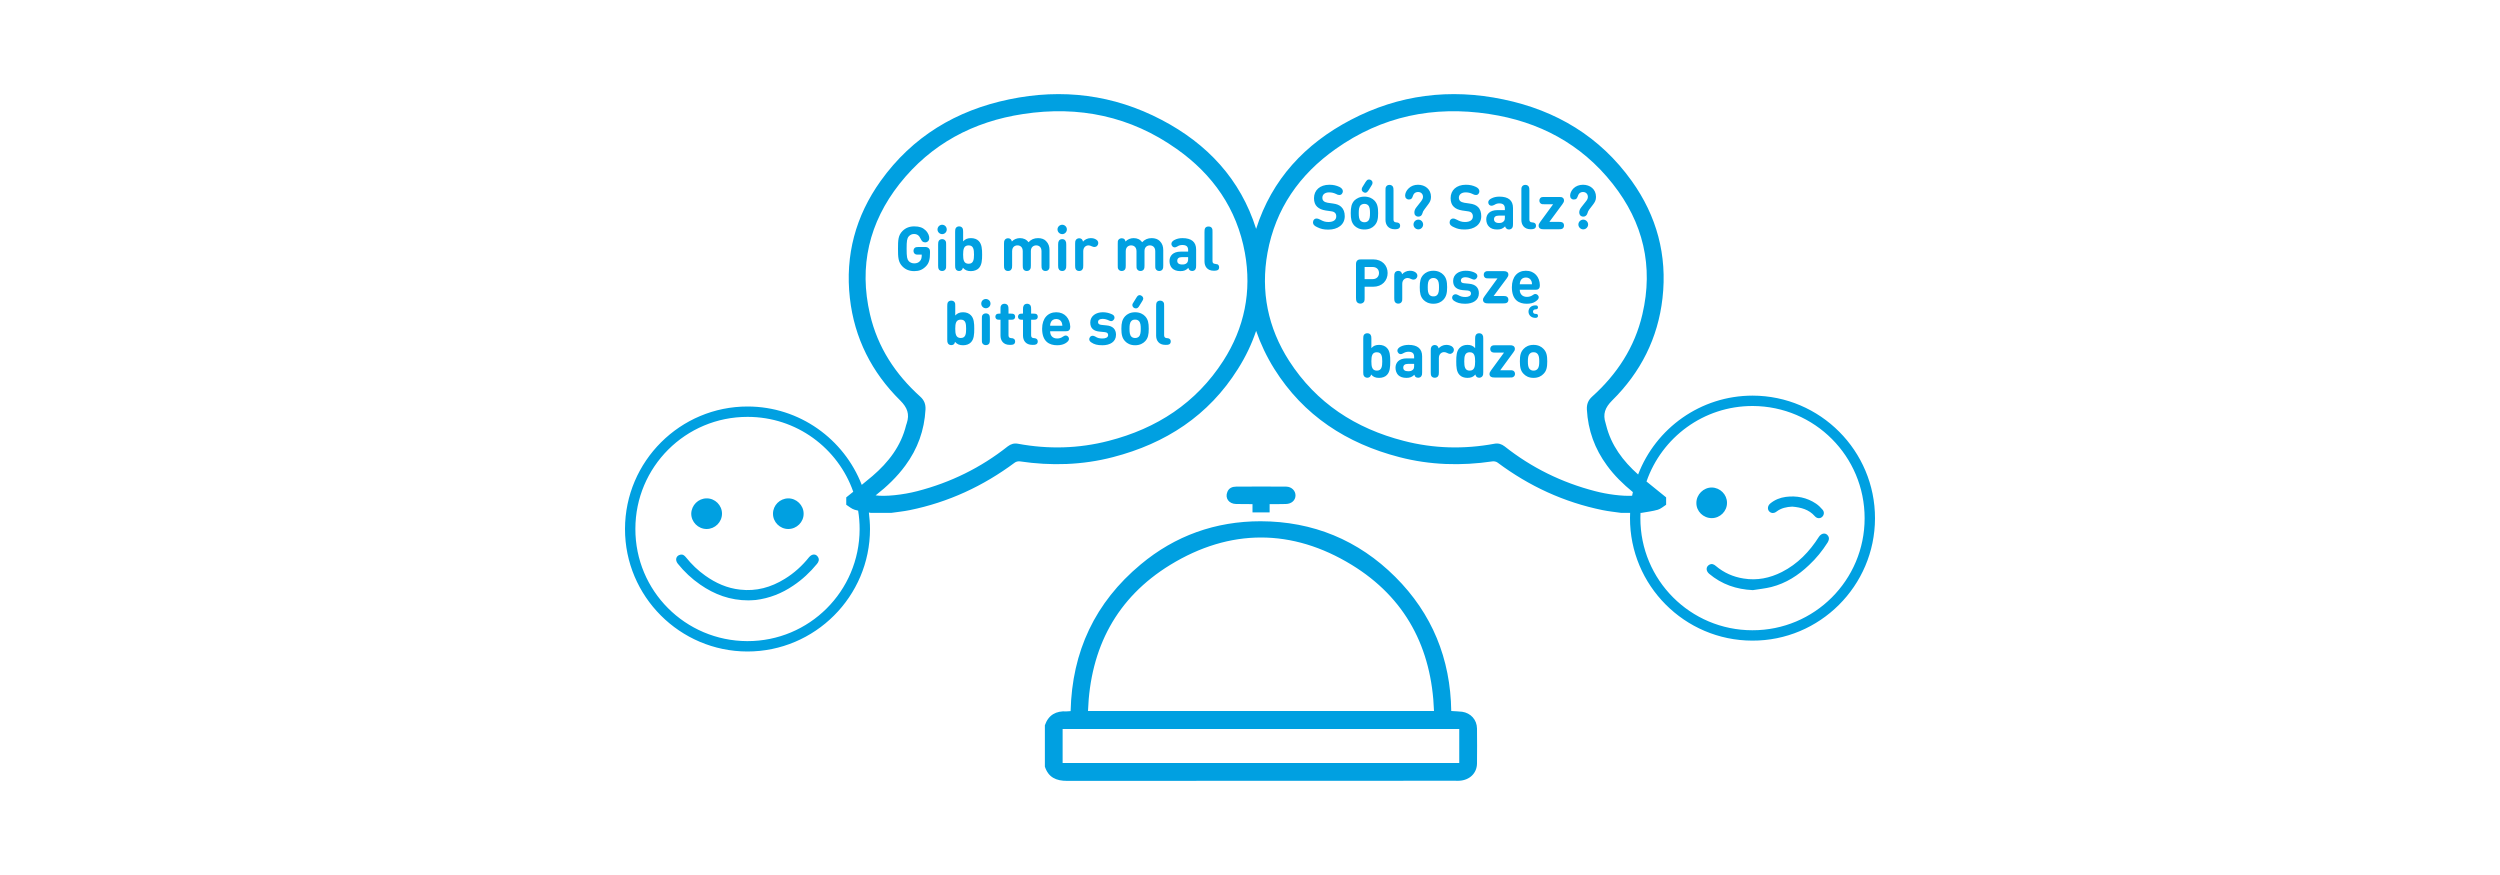 <?xml version="1.0" encoding="UTF-8"?>
<!DOCTYPE svg PUBLIC "-//W3C//DTD SVG 1.1//EN" "http://www.w3.org/Graphics/SVG/1.1/DTD/svg11.dtd">
<!-- Creator: CorelDRAW X7 -->
<svg xmlns="http://www.w3.org/2000/svg" xml:space="preserve" width="200mm" height="70mm" version="1.1" style="shape-rendering:geometricPrecision; text-rendering:geometricPrecision; image-rendering:optimizeQuality; fill-rule:evenodd; clip-rule:evenodd"
viewBox="0 0 20000 7000"
 xmlns:xlink="http://www.w3.org/1999/xlink">
 <defs>
  <style type="text/css">
   <![CDATA[
    .fil0 {fill:#00A0E1;fill-rule:nonzero}
   ]]>
  </style>
 </defs>
 <g id="Warstwa_x0020_1">
  <path class="fil0" d="M14021 3165c-417,0 -775,262 -916,631 -121,-108 -216,-233 -256,-395 -1,-5 -3,-10 -4,-15 -24,-73 -5,-125 52,-182 228,-225 367,-499 403,-819 39,-343 -46,-657 -246,-937 -254,-355 -604,-565 -1028,-653 -425,-89 -835,-38 -1220,164 -365,191 -631,475 -757,872 -125,-397 -391,-681 -756,-872 -385,-202 -795,-253 -1220,-164 -424,88 -774,298 -1028,653 -200,280 -285,594 -246,937 36,320 175,594 403,819 57,57 76,109 52,182 -1,5 -3,10 -5,15 -41,168 -141,297 -269,407 -28,24 -57,48 -86,71 -142,-366 -497,-626 -912,-627 -540,-1 -981,438 -982,979 -1,540 439,980 979,981 540,0 981,-440 981,-980 0,-45 -4,-88 -9,-132 5,1 10,2 15,3l164 0c49,-7 99,-12 148,-22 309,-63 587,-192 840,-380 10,-8 28,-12 41,-10 250,37 499,30 745,-34 421,-109 765,-332 999,-705 63,-99 111,-201 146,-305 36,104 84,206 146,305 234,373 579,596 1000,705 246,64 495,71 745,34 13,-2 31,2 41,10 252,188 531,317 840,380 49,10 99,15 148,22l72 0c0,13 -1,27 -1,40 -2,540 437,981 978,982 540,2 981,-438 982,-978 1,-540 -438,-981 -979,-982zm-1738 -690c9,0 13,-2 15,-4 4,-2 6,-7 6,-12 0,-5 -2,-10 -6,-13 -2,-2 -6,-3 -15,-3 -34,0 -55,22 -55,50 0,27 21,50 55,50 9,0 13,-2 15,-4 4,-2 6,-7 6,-12 0,-5 -2,-11 -6,-13 -2,-2 -6,-3 -15,-3 -13,0 -19,-9 -19,-18 0,-9 6,-18 19,-18zm1 -63c15,-10 26,-21 26,-33 0,-15 -14,-27 -26,-27 -8,0 -14,2 -24,10 -13,9 -29,13 -45,13 -37,0 -57,-24 -57,-57l124 0c10,0 20,0 28,-8 8,-8 9,-19 9,-29 -2,-65 -42,-115 -112,-115 -67,0 -112,48 -112,132 0,104 58,132 119,132 29,0 53,-6 70,-18zm-120 -166c7,-15 21,-26 43,-26 22,0 36,11 43,26 5,9 5,17 6,28l-98 0c1,-11 2,-19 6,-28zm104 513c-38,0 -63,15 -79,32 -24,25 -30,53 -30,100 0,47 6,76 30,100 16,17 41,32 79,32 39,0 64,-15 80,-32 24,-24 30,-53 30,-100 0,-47 -6,-75 -30,-100 -16,-17 -41,-32 -80,-32zm30 195c-7,7 -17,11 -30,11 -12,0 -22,-4 -29,-11 -14,-13 -16,-36 -16,-63 0,-27 2,-49 16,-62 7,-8 17,-11 29,-11 13,0 23,3 30,11 14,13 16,35 16,62 0,27 -2,50 -16,63zm-193 11c-6,-3 -11,-3 -26,-3l-77 0 104 -142c10,-13 13,-19 13,-30 0,-9 -4,-18 -13,-23 -7,-4 -13,-5 -27,-5l-116 0c-15,0 -21,1 -27,4 -8,5 -14,13 -14,26 0,12 6,21 14,25 6,3 12,4 27,4l69 0 -103 141c-10,14 -13,20 -13,31 0,8 4,18 13,22 7,4 14,5 27,5l123 0c15,0 20,0 26,-4 9,-4 15,-13 15,-25 0,-12 -6,-21 -15,-26zm-272 -299c-13,0 -23,6 -27,15 -4,7 -5,13 -5,29l0 75c-16,-19 -36,-26 -62,-26 -26,0 -48,9 -62,24 -25,25 -27,65 -27,108 0,44 2,84 27,109 14,15 37,23 62,23 28,0 47,-7 64,-27 2,9 5,14 10,19 5,4 12,7 20,7 12,0 23,-6 28,-15 4,-7 5,-12 5,-29l0 -268c0,-16 -1,-22 -5,-29 -4,-9 -14,-15 -28,-15zm-76 299c-38,0 -43,-33 -43,-74 0,-41 5,-73 44,-73 38,0 43,32 43,73 0,41 -5,74 -44,74zm-142 -194c-12,-7 -25,-12 -45,-12 -25,0 -49,13 -61,28 -2,-9 -5,-15 -10,-19 -5,-5 -12,-8 -20,-8 -13,0 -23,6 -28,15 -4,8 -5,12 -5,29l0 174c0,16 1,22 4,29 5,9 15,15 28,15 13,0 24,-6 28,-15 4,-7 5,-13 5,-29l0 -113c0,-33 21,-48 42,-48 9,0 17,3 25,7 8,4 15,7 22,7 8,0 16,-4 21,-9 6,-6 10,-14 10,-24 0,-11 -7,-20 -16,-27zm-346 -12c-26,0 -47,5 -66,15 -11,6 -24,17 -24,31 0,7 2,13 8,19 4,6 12,9 18,9 6,0 13,-2 21,-7 14,-8 26,-12 42,-12 30,0 45,12 45,40l0 13 -60 0c-61,0 -89,34 -89,75 0,23 8,44 21,58 15,15 37,23 66,23 29,0 45,-7 64,-25 2,7 4,12 9,17 5,4 12,7 21,7 12,0 23,-6 27,-15 4,-7 5,-12 5,-29l0 -128c0,-60 -37,-91 -108,-91zm44 166c0,17 -2,26 -10,33 -11,10 -22,12 -38,12 -27,0 -39,-11 -39,-29 0,-19 12,-30 38,-30l49 0 0 14zm-280 -166c-26,0 -46,7 -62,26l0 -75c0,-16 -1,-22 -5,-29 -4,-9 -14,-15 -28,-15 -13,0 -23,6 -28,15 -3,7 -4,13 -4,29l0 268c0,17 1,22 5,29 5,9 16,15 28,15 8,0 15,-3 20,-7 5,-5 8,-10 10,-19 17,20 36,27 64,27 25,0 48,-8 62,-23 25,-25 27,-65 27,-109 0,-43 -2,-83 -27,-108 -14,-15 -36,-24 -62,-24zm-18 206c-39,0 -44,-33 -44,-74 0,-41 5,-73 43,-73 39,0 44,32 44,73 0,41 -5,74 -43,74zm1038 -542c9,-4 14,-13 14,-25 0,-12 -5,-21 -14,-26 -6,-3 -12,-4 -26,-4l-78 0 105 -141c10,-14 13,-20 13,-31 0,-8 -4,-18 -13,-22 -7,-4 -14,-5 -27,-5l-117 0c-14,0 -20,0 -26,4 -9,4 -14,13 -14,25 0,12 5,21 14,26 6,3 12,3 26,3l70 0 -103 142c-10,14 -13,19 -13,31 0,8 4,17 13,22 7,4 13,5 26,5l124 0c14,0 20,-1 26,-4zm-222 -77c0,-44 -26,-71 -77,-76l-40 -4c-17,-1 -27,-7 -27,-22 0,-14 11,-26 36,-26 19,0 35,6 50,13 7,3 14,6 19,6 8,0 13,-3 18,-8 5,-5 9,-13 9,-20 0,-7 -2,-13 -7,-18 -4,-4 -12,-9 -21,-13 -19,-8 -40,-12 -66,-12 -53,0 -100,28 -100,82 0,47 29,68 76,73l40 3c20,2 27,12 27,24 0,20 -22,28 -45,28 -24,0 -40,-5 -57,-15 -9,-5 -15,-7 -22,-7 -6,0 -11,2 -17,6 -6,5 -10,13 -10,22 0,10 7,19 16,25 22,15 48,23 89,23 60,0 109,-27 109,-84zm-284 52c23,-25 30,-53 30,-100 0,-47 -7,-76 -30,-100 -16,-17 -42,-32 -80,-32 -38,0 -64,15 -80,32 -23,24 -29,53 -29,100 0,47 6,75 29,100 16,17 42,32 80,32 38,0 64,-15 80,-32zm-125 -100c0,-27 2,-50 15,-62 8,-8 17,-12 30,-12 13,0 23,4 30,12 13,12 15,35 15,62 0,27 -2,49 -15,62 -7,8 -17,11 -30,11 -13,0 -22,-3 -30,-11 -13,-13 -15,-35 -15,-62zm-208 115c4,-6 4,-13 4,-28l0 -114c0,-32 22,-47 43,-47 9,0 17,3 25,7 8,4 15,6 22,6 8,0 16,-3 21,-9 6,-5 10,-14 10,-23 0,-11 -7,-21 -16,-27 -12,-8 -25,-12 -45,-12 -25,0 -49,13 -61,28 -2,-9 -5,-15 -10,-20 -5,-4 -12,-7 -20,-7 -13,0 -24,6 -28,15 -4,7 -5,12 -5,29l0 174c0,15 1,22 4,28 5,10 15,16 28,16 13,0 24,-6 28,-16zm-301 0c4,-9 4,-15 4,-31l0 -88 68 0c73,0 116,-50 116,-110 0,-60 -43,-109 -116,-109l-95 0c-10,0 -23,0 -32,9 -10,10 -10,22 -10,33l0 265c0,16 1,22 5,31 5,9 16,16 30,16 13,0 24,-7 30,-16zm4 -277l64 0c31,0 51,19 51,48 0,29 -20,49 -51,49l-64 0 0 -97zm1747 -600c24,0 39,17 39,39 0,13 -6,24 -14,34l-37 47c-14,17 -18,30 -18,45 0,9 3,16 8,22 6,6 14,10 24,10 11,0 18,-4 24,-10 5,-5 8,-11 10,-18 3,-11 6,-18 14,-29l30 -39c15,-20 24,-35 24,-62 0,-61 -47,-97 -104,-97 -30,0 -56,10 -75,28 -19,18 -28,42 -28,58 0,10 2,18 8,23 5,6 12,9 21,9 10,0 17,-2 23,-8 3,-4 7,-11 9,-17 3,-9 6,-17 12,-23 8,-8 18,-12 30,-12zm2 221c-21,0 -39,18 -39,39 0,21 18,39 39,39 21,0 39,-18 39,-39 0,-21 -18,-39 -39,-39zm-168 22c-6,-3 -11,-4 -26,-4l-77 0 104 -141c10,-14 13,-20 13,-31 0,-9 -4,-18 -13,-23 -7,-4 -14,-4 -27,-4l-116 0c-15,0 -21,0 -27,3 -8,5 -14,14 -14,26 0,12 6,21 14,25 6,4 12,4 27,4l69 0 -103 141c-10,14 -13,20 -13,31 0,9 4,18 13,23 7,4 14,5 27,5l123 0c15,0 20,-1 26,-4 9,-5 14,-14 14,-26 0,-12 -5,-21 -14,-25zm-253 55l4 0c12,0 20,-2 26,-5 8,-4 13,-12 13,-23 0,-12 -5,-19 -13,-23 -5,-3 -11,-3 -19,-4 -17,-1 -21,-11 -21,-23l0 -233c0,-15 -1,-22 -4,-28 -5,-10 -15,-16 -28,-16 -13,0 -24,6 -28,16 -4,6 -4,13 -4,28l0 237c0,37 21,74 74,74zm-266 -153c-61,0 -89,33 -89,74 0,23 8,45 22,58 14,15 36,23 65,23 30,0 45,-7 64,-25 2,8 5,13 10,17 5,5 12,8 20,8 12,0 23,-6 28,-15 4,-8 5,-13 5,-29l0 -128c0,-61 -37,-91 -109,-91 -26,0 -46,5 -65,15 -12,6 -24,16 -24,30 0,8 2,13 7,20 5,5 12,8 18,8 6,0 13,-2 22,-6 14,-9 26,-13 41,-13 30,0 45,13 45,41l0 13 -60 0zm60 58c0,16 -2,25 -10,32 -11,11 -22,13 -38,13 -26,0 -39,-12 -39,-30 0,-19 13,-29 38,-29l49 0 0 14zm-319 37c-26,0 -42,-6 -67,-19 -13,-7 -20,-9 -28,-9 -7,0 -13,2 -19,8 -6,5 -9,15 -9,22 0,20 12,30 35,40 27,13 49,18 87,18 74,0 131,-38 131,-106 0,-32 -8,-57 -27,-75 -15,-14 -35,-23 -68,-27l-41 -6c-16,-3 -25,-7 -33,-14 -7,-7 -10,-16 -10,-27 0,-22 18,-42 54,-42 21,0 37,4 56,13 8,5 18,8 26,8 9,0 16,-3 20,-9 6,-6 8,-14 8,-21 0,-15 -11,-27 -28,-35 -24,-11 -47,-17 -80,-17 -76,0 -122,44 -122,107 0,30 8,53 25,69 16,16 38,25 68,30l42 6c17,2 26,6 32,12 7,7 11,17 11,29 0,28 -22,45 -63,45zm-449 -180c9,0 16,-2 22,-8 4,-4 7,-11 9,-17 3,-9 6,-17 12,-23 8,-8 18,-12 31,-12 24,0 39,17 39,39 0,13 -7,24 -14,34l-37 47c-14,17 -18,30 -18,45 0,9 2,16 8,22 5,6 13,10 24,10 10,0 18,-4 24,-10 4,-5 7,-11 9,-18 3,-11 6,-18 15,-29l29 -39c15,-20 24,-35 24,-62 0,-61 -47,-97 -104,-97 -30,0 -55,10 -74,28 -20,18 -29,42 -29,58 0,10 3,18 8,23 5,5 13,9 22,9zm76 161c-22,0 -39,18 -39,39 0,21 17,39 39,39 21,0 38,-18 38,-39 0,-21 -17,-39 -38,-39zm-189 77l4 0c12,0 20,-2 26,-5 8,-4 13,-12 13,-23 0,-12 -5,-19 -13,-23 -5,-3 -11,-3 -19,-4 -17,-1 -21,-11 -21,-23l0 -233c0,-15 -1,-22 -4,-28 -5,-10 -15,-16 -28,-16 -13,0 -24,6 -28,16 -4,6 -4,13 -4,28l0 237c0,37 21,74 74,74zm-163 -29c24,-25 30,-53 30,-100 0,-47 -6,-76 -30,-101 -16,-16 -41,-31 -80,-31 -38,0 -63,15 -80,31 -23,25 -29,54 -29,101 0,47 6,75 29,100 17,17 42,31 80,31 39,0 64,-14 80,-31zm-125 -100c0,-27 2,-50 15,-63 8,-7 18,-11 30,-11 13,0 23,4 30,11 13,13 15,36 15,63 0,27 -2,49 -15,62 -7,7 -17,11 -30,11 -12,0 -22,-4 -30,-11 -13,-13 -15,-35 -15,-62zm37 -168c5,3 10,5 15,5 5,0 10,-2 14,-5 5,-4 9,-10 14,-17l21 -34c7,-11 9,-15 9,-22 1,-9 -3,-18 -13,-24 -5,-3 -10,-4 -15,-4 -5,0 -10,1 -14,4 -5,4 -9,10 -14,17l-21 34c-7,11 -9,15 -9,22 -1,9 3,18 13,24zm-244 91l-42 -6c-16,-3 -25,-7 -32,-14 -8,-7 -10,-16 -10,-27 0,-22 17,-42 54,-42 20,0 37,4 56,13 8,5 17,8 25,8 9,0 16,-3 21,-9 5,-6 8,-14 8,-21 0,-15 -12,-27 -28,-35 -25,-11 -47,-17 -80,-17 -76,0 -123,44 -123,107 0,30 8,53 25,69 17,16 38,25 69,30l42 6c16,2 25,6 31,12 8,7 11,17 11,29 0,28 -22,45 -63,45 -26,0 -42,-6 -66,-19 -14,-7 -20,-9 -28,-9 -8,0 -14,2 -20,8 -6,6 -9,15 -9,22 0,20 13,30 35,40 27,13 49,19 88,19 74,0 131,-39 131,-107 0,-32 -9,-57 -28,-75 -15,-14 -35,-23 -67,-27zm-1310 1081c-5,-3 -11,-4 -19,-4 -16,-1 -21,-11 -21,-23l0 -233c0,-16 0,-22 -4,-29 -5,-9 -15,-15 -28,-15 -13,0 -23,6 -28,15 -3,7 -4,13 -4,29l0 236c0,38 21,74 74,74l4 0c12,0 21,-1 26,-4 8,-4 13,-12 13,-23 0,-12 -5,-19 -13,-23zm-272 -211c-39,0 -64,15 -80,32 -23,25 -30,53 -30,100 0,47 7,76 30,100 16,17 41,32 80,32 38,0 64,-15 80,-32 23,-24 29,-53 29,-100 0,-47 -6,-75 -29,-100 -16,-17 -42,-32 -80,-32zm30 195c-8,7 -17,11 -30,11 -13,0 -23,-4 -30,-11 -13,-13 -15,-36 -15,-63 0,-27 2,-49 15,-62 7,-8 17,-11 30,-11 13,0 22,3 30,11 13,13 15,35 15,62 0,27 -2,50 -15,63zm-24 -226c6,0 10,-1 14,-4 6,-4 10,-10 14,-17l21 -34c7,-11 9,-15 10,-22 0,-9 -4,-18 -14,-24 -4,-3 -10,-5 -15,-5 -5,0 -10,2 -14,5 -5,4 -9,10 -13,17l-21 34c-7,11 -10,15 -10,22 -1,9 4,18 13,24 5,3 10,4 15,4zm-236 136l-40 -4c-17,-2 -27,-8 -27,-23 0,-13 11,-25 36,-25 19,0 35,5 50,12 7,4 14,6 19,6 8,0 13,-3 18,-8 5,-4 9,-12 9,-20 0,-7 -2,-12 -7,-18 -4,-4 -12,-9 -21,-12 -19,-8 -40,-13 -66,-13 -53,0 -100,29 -100,82 0,48 29,69 76,73l40 4c21,2 27,11 27,24 0,19 -21,27 -45,27 -24,0 -40,-4 -57,-15 -9,-5 -15,-7 -22,-7 -6,0 -11,2 -17,6 -6,6 -10,14 -10,22 0,11 7,19 16,25 23,16 48,23 89,23 61,0 109,-27 109,-84 0,-44 -26,-71 -77,-75zm-401 -105c-67,0 -113,48 -113,132 0,104 59,132 120,132 28,0 52,-6 70,-18 15,-10 25,-21 25,-33 0,-15 -13,-27 -26,-27 -7,0 -14,3 -24,10 -12,9 -28,14 -44,14 -38,0 -57,-24 -57,-58l124 0c9,0 20,0 28,-8 8,-8 9,-19 9,-29 -3,-65 -43,-115 -112,-115zm-49 108c0,-11 1,-18 6,-28 6,-15 21,-26 43,-26 21,0 36,11 43,26 4,10 5,17 6,28l-98 0zm-133 -48c12,0 17,-1 22,-3 8,-4 12,-12 12,-21 0,-10 -4,-18 -12,-22 -5,-2 -10,-3 -22,-3l-19 0 0 -35c0,-15 -1,-21 -4,-28 -5,-10 -15,-16 -28,-16 -13,0 -24,6 -28,16 -4,7 -5,13 -5,28l0 35 -6 0c-12,0 -17,1 -22,3 -7,4 -12,12 -12,22 0,9 5,17 12,21 5,2 10,3 22,3l6 0 0 127c0,38 21,74 75,74l3 0c13,0 21,-1 27,-4 8,-4 13,-12 13,-23 0,-12 -5,-19 -13,-23 -6,-3 -11,-4 -19,-4 -17,-1 -21,-11 -21,-23l0 -124 19 0zm-181 0c12,0 17,-1 22,-3 8,-4 12,-12 12,-21 0,-10 -4,-18 -12,-22 -5,-2 -10,-3 -22,-3l-19 0 0 -35c0,-15 -1,-21 -4,-28 -5,-10 -15,-16 -28,-16 -13,0 -24,6 -28,16 -4,7 -4,13 -4,28l0 35 -7 0c-12,0 -16,1 -22,3 -7,4 -12,12 -12,22 0,9 5,17 12,21 6,2 10,3 22,3l7 0 0 127c0,38 21,74 74,74l3 0c13,0 21,-1 27,-4 8,-4 13,-12 13,-23 0,-12 -5,-19 -13,-23 -5,-3 -11,-4 -19,-4 -17,-1 -21,-11 -21,-23l0 -124 19 0zm-200 -51c-13,0 -23,6 -28,15 -4,7 -4,13 -4,29l0 166c0,16 0,22 4,29 5,9 15,15 28,15 13,0 23,-6 28,-15 3,-7 4,-13 4,-29l0 -166c0,-16 -1,-22 -4,-29 -5,-9 -15,-15 -28,-15zm0 -115c-21,0 -37,16 -37,37 0,20 16,37 37,37 20,0 37,-17 37,-37 0,-21 -17,-37 -37,-37zm-182 106c-26,0 -46,7 -63,26l0 -75c0,-16 0,-22 -4,-29 -4,-9 -15,-15 -28,-15 -13,0 -23,6 -28,15 -3,7 -4,13 -4,29l0 268c0,17 1,22 5,29 4,9 15,15 28,15 8,0 15,-3 20,-7 5,-5 7,-10 9,-19 18,20 37,27 65,27 25,0 48,-8 62,-23 25,-25 27,-65 27,-109 0,-43 -2,-83 -27,-108 -14,-15 -36,-24 -62,-24zm-19 206c-39,0 -44,-33 -44,-74 0,-41 5,-73 44,-73 39,0 43,32 43,73 0,41 -4,74 -43,74zm2055 -589c-6,-2 -12,-3 -20,-4 -16,-1 -21,-10 -21,-22l0 -233c0,-16 0,-22 -4,-29 -4,-10 -15,-15 -28,-15 -13,0 -23,5 -28,15 -3,7 -4,13 -4,29l0 236c0,38 21,74 75,74l3 0c12,0 21,-2 27,-5 7,-3 12,-11 12,-23 0,-11 -5,-19 -12,-23zm-281 -210c-26,0 -46,5 -65,15 -11,6 -24,16 -24,31 0,7 2,13 8,19 4,6 11,9 18,9 6,0 13,-2 21,-7 14,-9 26,-12 41,-12 31,0 46,12 46,40l0 13 -60 0c-61,0 -89,34 -89,75 0,22 7,44 21,58 15,15 37,23 66,23 29,0 45,-7 64,-26 2,8 4,13 9,17 5,5 12,8 21,8 12,0 23,-6 27,-15 4,-7 5,-12 5,-29l0 -128c0,-60 -37,-91 -109,-91zm45 166c0,16 -3,25 -10,33 -11,10 -22,12 -38,12 -27,0 -39,-12 -39,-29 0,-20 12,-30 38,-30l49 0 0 14zm-231 97c13,0 23,-6 28,-16 3,-6 4,-13 4,-28l0 -123c0,-28 -7,-52 -28,-73 -15,-15 -38,-23 -64,-23 -32,0 -55,10 -77,33 -16,-23 -39,-33 -68,-33 -24,0 -48,9 -65,27 -2,-8 -4,-14 -9,-19 -5,-4 -12,-7 -21,-7 -12,0 -23,6 -28,15 -4,7 -4,12 -4,29l0 174c0,15 0,22 4,28 5,10 15,16 28,16 13,0 23,-6 28,-16 3,-6 4,-13 4,-28l0 -114c0,-35 23,-47 43,-47 20,0 43,12 43,47l0 114c0,15 0,22 4,28 5,10 15,16 28,16 13,0 23,-6 28,-16 3,-6 4,-13 4,-28l0 -116c0,-33 23,-45 43,-45 20,0 43,12 43,47l0 114c0,15 0,22 4,28 5,10 15,16 28,16zm-519 -192c8,0 16,-3 22,-9 5,-5 9,-14 9,-23 0,-11 -6,-21 -16,-27 -12,-8 -25,-12 -45,-12 -25,0 -49,13 -61,28 -2,-9 -5,-15 -10,-20 -5,-4 -12,-7 -20,-7 -12,0 -23,6 -28,15 -4,7 -5,12 -5,29l0 174c0,15 1,22 4,28 5,10 15,16 28,16 14,0 24,-6 28,-16 4,-6 5,-13 5,-28l0 -114c0,-32 21,-47 42,-47 9,0 17,3 25,7 9,4 16,6 22,6zm-257 -63c-14,0 -24,6 -28,16 -4,7 -5,13 -5,29l0 166c0,15 1,22 5,28 4,10 14,16 28,16 13,0 23,-6 27,-16 4,-6 5,-13 5,-28l0 -166c0,-16 -1,-22 -5,-29 -4,-10 -14,-16 -27,-16zm0 -40c20,0 37,-17 37,-38 0,-20 -17,-37 -37,-37 -21,0 -38,17 -38,37 0,21 17,38 38,38zm-134 295c13,0 24,-6 28,-16 4,-6 4,-13 4,-28l0 -123c0,-28 -7,-52 -28,-73 -14,-15 -37,-23 -63,-23 -32,0 -56,10 -77,33 -17,-23 -40,-33 -69,-33 -23,0 -48,9 -64,27 -2,-8 -5,-14 -10,-19 -5,-4 -12,-7 -20,-7 -13,0 -23,6 -28,15 -4,7 -5,12 -5,29l0 174c0,15 1,22 4,28 5,10 15,16 28,16 14,0 24,-6 28,-16 4,-6 5,-13 5,-28l0 -114c0,-35 22,-47 43,-47 20,0 42,12 42,47l0 114c0,15 1,22 4,28 5,10 15,16 28,16 13,0 24,-6 28,-16 4,-6 5,-13 5,-28l0 -116c0,-33 23,-45 43,-45 20,0 42,12 42,47l0 114c0,15 1,22 4,28 5,10 15,16 28,16zm-534 -240c-14,-15 -37,-23 -62,-23 -27,0 -46,7 -63,26l0 -75c0,-16 -1,-22 -4,-29 -5,-10 -15,-16 -28,-16 -13,0 -23,6 -28,16 -3,7 -4,13 -4,29l0 268c0,17 1,22 5,29 4,9 15,15 27,15 9,0 16,-3 21,-8 5,-4 7,-10 9,-18 18,20 37,27 64,27 26,0 49,-9 63,-23 25,-26 27,-66 27,-109 0,-43 -2,-83 -27,-109zm-81 182c-39,0 -44,-32 -44,-73 0,-42 5,-74 44,-74 38,0 43,32 43,74 0,41 -5,73 -43,73zm-212 -197c-13,0 -23,6 -28,16 -3,7 -4,13 -4,29l0 166c0,15 1,22 4,28 5,10 15,16 28,16 13,0 23,-6 28,-16 4,-6 4,-13 4,-28l0 -166c0,-16 0,-22 -4,-29 -5,-10 -15,-16 -28,-16zm0 -115c-20,0 -37,17 -37,38 0,20 17,37 37,37 21,0 37,-17 37,-37 0,-21 -16,-38 -37,-38zm-139 178l-49 0c-14,0 -20,1 -27,4 -8,4 -14,15 -14,27 0,12 6,22 14,26 7,4 13,4 27,4l25 0c0,25 -3,40 -16,53 -10,11 -25,17 -44,17 -18,0 -34,-7 -44,-18 -13,-15 -17,-32 -17,-99 0,-63 3,-82 17,-99 11,-12 24,-19 42,-19 25,0 41,12 52,36 5,10 10,19 17,25 5,3 12,6 20,6 9,0 17,-3 24,-10 6,-6 9,-14 9,-26 0,-14 -7,-39 -30,-61 -22,-21 -48,-31 -90,-31 -40,0 -70,13 -94,37 -35,35 -36,74 -36,142 0,67 1,107 36,142 24,24 54,37 94,37 39,0 66,-11 93,-38 26,-26 33,-59 33,-109l0 -4c0,-10 0,-23 -10,-32 -10,-10 -22,-10 -32,-10zm-1092 2256c68,0 124,-56 123,-123 0,-67 -57,-123 -124,-122 -66,1 -121,55 -121,122 -1,67 55,123 122,123zm-653 0c67,0 123,-55 123,-123 0,-67 -56,-123 -123,-122 -67,0 -121,55 -123,121 -1,67 55,124 123,124zm820 225c-55,69 -120,128 -195,174 -110,68 -228,101 -357,86 -103,-11 -195,-52 -279,-112 -58,-41 -109,-90 -154,-146 -12,-15 -26,-27 -47,-21 -33,8 -42,42 -19,71 52,65 112,121 180,168 114,79 239,126 386,126 14,-1 37,-1 58,-3 110,-14 209,-53 300,-115 72,-48 135,-107 190,-174 13,-16 20,-34 9,-53 -16,-29 -48,-29 -72,-1zm3684 -358l0 -66c25,0 45,0 65,0 22,0 43,0 65,-1 45,-1 76,-29 77,-67 1,-38 -30,-71 -74,-72 -133,-1 -267,-1 -401,0 -30,0 -58,11 -70,42 -21,50 12,96 70,97 43,1 85,1 131,1l0 66 137 0zm1540 1595c-28,-3 -56,-4 -87,-6 -6,-418 -153,-779 -448,-1073 -296,-295 -659,-444 -1077,-445 -360,0 -684,115 -960,346 -364,303 -549,696 -560,1173 -12,0 -22,2 -32,2 -85,-5 -145,28 -174,111l0 331c28,86 90,114 177,114 1035,-1 2070,-1 3105,-1 11,0 23,1 34,0 83,-5 140,-61 141,-138 1,-94 1,-187 0,-280 -1,-70 -50,-124 -119,-134zm-2335 -1175c477,-292 975,-292 1452,0 429,263 640,663 658,1169l-2768 0c18,-506 229,-906 658,-1169zm2312 1585l-3173 0 0 -272 3173 0 0 272zm2539 -2012c37,-28 80,-37 125,-39 69,6 133,22 181,77 17,19 41,20 57,6 17,-15 21,-40 4,-59 -15,-18 -33,-35 -52,-48 -73,-49 -155,-65 -241,-54 -46,6 -89,23 -125,53 -20,17 -24,42 -11,60 15,19 40,22 62,4zm-397 -70c0,-66 -55,-121 -122,-122 -66,0 -123,56 -123,123 -1,67 55,122 123,122 67,0 123,-56 122,-123zm735 273c-75,118 -170,217 -296,281 -97,49 -199,70 -307,52 -83,-13 -157,-46 -221,-100 -15,-13 -31,-21 -51,-11 -29,15 -31,49 -3,73 101,85 218,125 350,131 49,-8 100,-13 148,-25 117,-30 215,-93 301,-175 58,-54 107,-115 149,-181 10,-17 16,-36 3,-54 -18,-27 -53,-22 -73,9zm-8573 834c-496,-2 -896,-402 -895,-898 0,-496 402,-897 898,-896 391,0 723,250 845,599 -19,15 -37,30 -56,45l0 59c22,14 43,33 67,40 9,3 18,5 28,7 8,48 12,98 12,148 -1,497 -403,897 -899,896zm3808 -2242c-218,338 -532,541 -917,640 -240,62 -482,68 -725,23 -31,-6 -57,2 -82,21 -216,171 -457,289 -723,358 -115,30 -258,45 -334,34 92,-72 172,-149 238,-239 98,-133 152,-282 161,-448 2,-42 -10,-74 -42,-103 -199,-179 -341,-395 -402,-658 -90,-385 -7,-735 236,-1044 253,-320 591,-499 990,-559 445,-68 859,18 1228,280 289,204 481,478 545,830 56,309 -3,600 -173,865zm3271 1079c-80,4 -198,-11 -297,-37 -266,-69 -507,-187 -723,-358 -25,-19 -51,-27 -82,-21 -243,45 -486,39 -725,-23 -385,-99 -699,-302 -917,-640 -170,-265 -229,-556 -173,-865 64,-352 256,-626 545,-830 369,-262 783,-348 1228,-280 399,60 737,239 989,559 244,309 327,659 237,1044 -61,263 -203,479 -402,658 -32,29 -44,61 -42,103 9,166 63,315 161,448 58,80 128,148 207,213 -2,10 -4,19 -6,29zm962 1076c-496,0 -897,-402 -896,-898 0,-14 1,-27 1,-41l8 0c44,-8 88,-13 130,-25 24,-7 45,-26 67,-40l0 -59c-52,-42 -105,-84 -157,-127 122,-352 456,-605 850,-604 496,2 895,403 895,898 0,496 -402,897 -898,896z"/>
 </g>
</svg>
